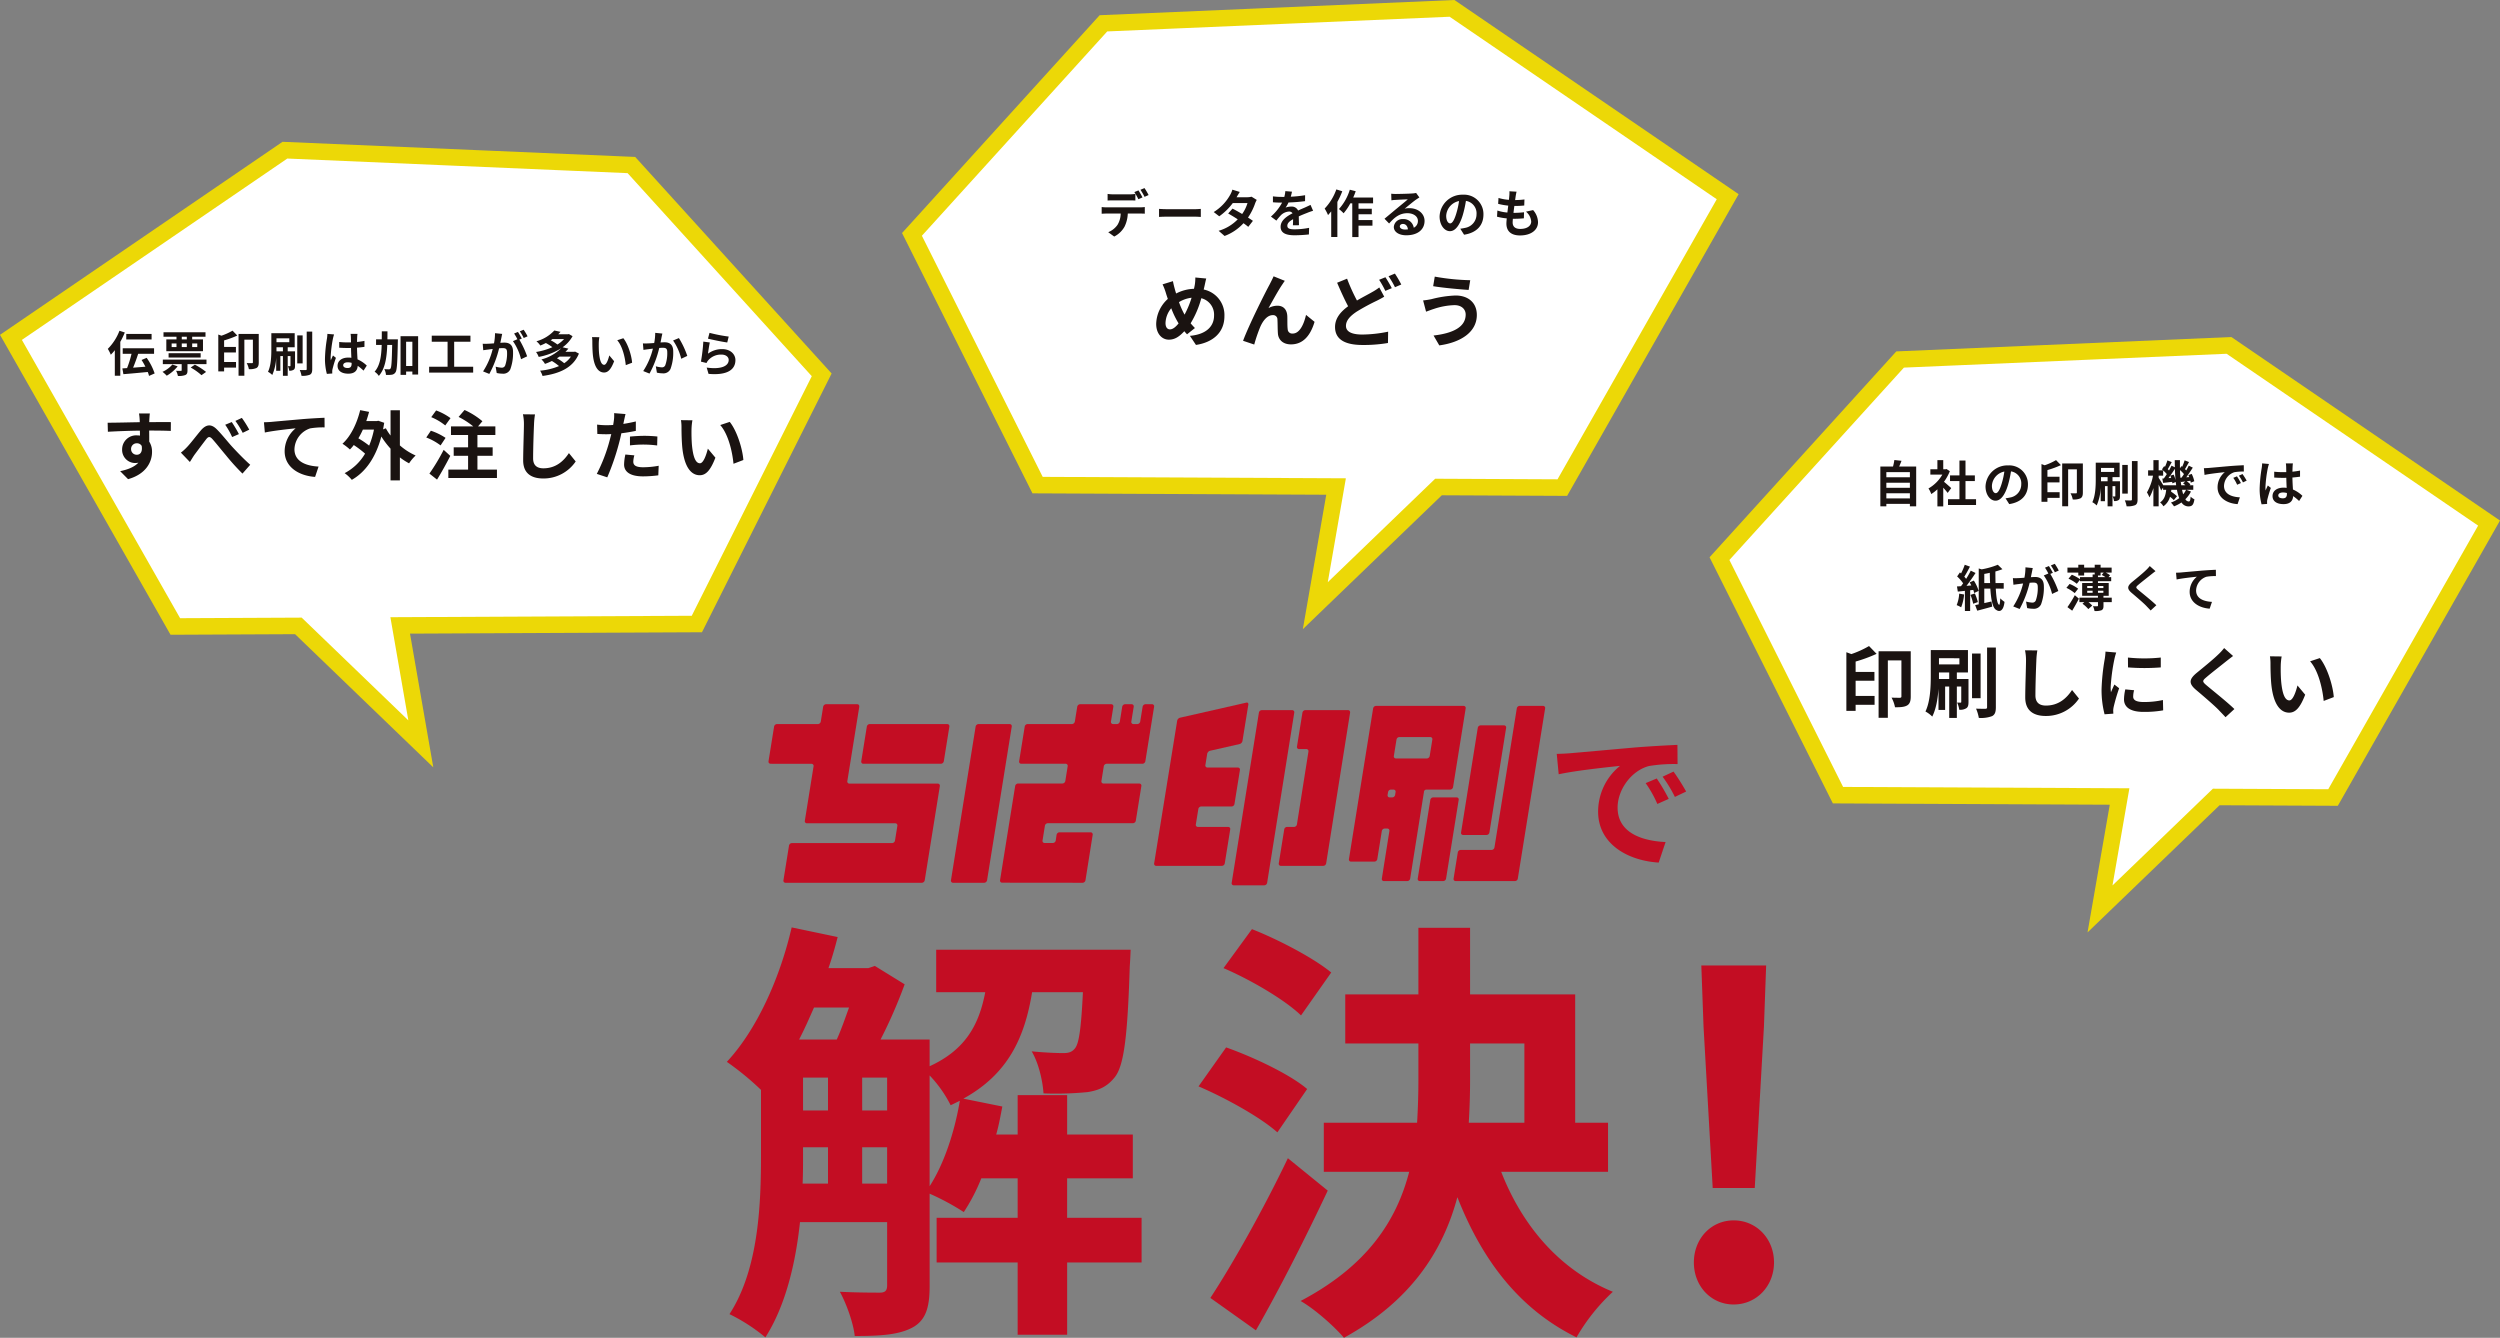 <svg xmlns="http://www.w3.org/2000/svg" width="907.947" height="485.85" viewBox="0 0 907.947 485.85">
  <rect x="0" y="0" width="907.947" height="485.85" fill="#808080" stroke="none"/>
  <g id="グループ_5729" data-name="グループ 5729" transform="translate(7344.974 -954.555)">
    <path id="パス_4409" data-name="パス 4409" d="M39.094,26.926l-4.03,1.688a42.014,42.014,0,0,1,4.247,7.569l4.138-1.851A71.363,71.363,0,0,0,39.094,26.926Zm6.1-2.5-3.975,1.851a47.9,47.9,0,0,1,4.465,7.351l4.084-1.96A81.453,81.453,0,0,0,45.193,24.421ZM2.774,18,3.482,25.4c6.262-1.361,17.588-2.559,22.271-3.049A21.383,21.383,0,0,0,17.8,38.96c0,11.707,10.673,17.806,22,18.514l2.5-7.46c-9.148-.436-17.425-3.648-17.425-12.524,0-6.371,4.846-13.341,11.381-15.084a55.686,55.686,0,0,1,10.4-.708l-.054-6.97c-3.812.163-9.693.49-15.247.926-9.856.871-18.786,1.688-23.306,2.069C7.021,17.832,4.952,17.941,2.774,18Z" transform="translate(-6782.372 1210.354)" fill="#c30d23"/>
    <path id="パス_4408" data-name="パス 4408" d="M76.087,85.746a45.086,45.086,0,0,1,7.635,10.816c1.113-.477,2.227-1.113,3.34-1.591-1.909,11.293-5.726,22.9-10.975,31.017Zm-24.5,39.288v-13.2h9.066v13.2Zm-21.473-13.2h9.066v13.2H29.96c.159-3.658.159-7.158.159-10.5Zm16.7-50.741C45.389,65.068,43.957,69.2,42.366,72.7H28.687c1.909-3.658,3.658-7.635,5.408-11.611Zm4.772,25.45h9.066v11.93H51.592Zm-21.473,0h9.066v11.93H30.119Zm122.954,50.9h-27.04V123.125h23.859V107.219H126.033V92.9H108.059v14.316h-7.794c.954-3.34,1.591-6.84,2.227-10.18L88.335,94.176c16.224-8.907,22.269-22.11,24.973-38.652h18.451c-.636,13.2-1.432,18.61-2.863,20.36-1.113,1.432-2.386,1.75-4.295,1.75-2.227,0-6.522-.159-11.452-.636,2.386,3.977,3.977,10.339,4.295,15.27a117.468,117.468,0,0,0,16.065-.477c3.977-.636,7-1.909,9.7-5.249,3.5-4.136,4.772-15.111,5.567-40.4.159-2.068.318-6.044.318-6.044H78.473V55.524H96.288c-2.227,11.611-7,20.837-20.2,26.881V72.7H58.272a178.522,178.522,0,0,0,8.748-20.042L56.2,45.98l-2.386.8H39.344c1.272-3.658,2.386-7.476,3.34-11.293l-16.7-3.5C21.688,50.593,13.258,69.2,2.442,80.815a102.471,102.471,0,0,1,12.407,10.18v23.541c0,17.815-.8,41.515-11.452,57.9a65.42,65.42,0,0,1,13.043,8.43c7.317-11.452,10.975-26.881,12.566-41.833H60.658v22.9c0,2.068-.8,2.7-2.7,2.7s-8.112,0-14.475-.318c2.386,4.295,4.931,11.452,5.408,16.065,9.7,0,16.224-.477,21.155-3.181,4.772-2.7,6.044-7.476,6.044-14.952V128.692a88.9,88.9,0,0,1,12.407,6.681,67.842,67.842,0,0,0,6.362-12.248h13.2v14.316H78.632v16.224h29.426V179.91h17.974V153.665h27.04Zm68.873-89.074c-6.362-5.249-19.087-11.93-28.79-15.747L182.817,46.776c10.021,4.295,22.428,11.611,28.154,17.179ZM213.2,90.677c-6.362-5.408-19.565-11.611-29.426-15.111L173.751,89.722c10.021,4.295,22.587,11.293,28.631,16.7Zm-7,25.132c-8.907,18.61-20.2,38.652-28.154,50.741l16.542,11.771c8.907-15.588,18.133-33.88,26.086-50.741Zm66.169-41.674h19.724v28.79h-20.2c.318-5.249.477-10.339.477-15.588Zm50.1,46.6V102.924h-11.93v-46.6H272.369V32.142H253.6V56.319H227.036V74.134H253.6V87.177q0,7.874-.477,15.747h-33.88v17.815h31.017c-4.613,17.815-15.27,34.2-39.447,46.923,5.09,2.863,12.407,9.385,15.747,13.361,24.336-13.361,35.948-31.494,41.2-51.059,9.066,23.064,22.587,40.72,43.265,50.9a70.3,70.3,0,0,1,13.2-16.542c-19.405-7.953-32.926-24.018-40.561-43.583Zm38.016,5.885h15.27l3.34-58.694.8-22.11H356.353l.8,22.11Zm7.635,42.31c8.271,0,14.634-6.681,14.634-15.27s-6.362-15.27-14.634-15.27-14.475,6.681-14.475,15.27S359.853,168.935,368.124,168.935Z" transform="translate(-7083.442 1259.382)" fill="#c30d23"/>
    <g id="グループ_5602" data-name="グループ 5602" transform="translate(-7065.871 1209.709)">
      <g id="グループ_5599" data-name="グループ 5599" transform="translate(66.261 0.606)">
        <path id="パス_4394" data-name="パス 4394" d="M133.121,11.9a.764.764,0,0,1,.726.949L124.9,68.589a1.124,1.124,0,0,1-1.03.952H112.513a.767.767,0,0,1-.727-.952l8.944-55.738a1.122,1.122,0,0,1,1.027-.949Z" transform="translate(-111.774 -4.695)" fill="#c30d23"/>
        <path id="パス_4395" data-name="パス 4395" d="M162.76,46.522a1.118,1.118,0,0,0-1.027.951l-.289,1.983a1.117,1.117,0,0,1-1.03.946h-3.041a.76.76,0,0,1-.725-.946l.847-5.286a1.124,1.124,0,0,1,1.03-.949h30.963a1.122,1.122,0,0,0,1.032-.952l2.009-12.514a.766.766,0,0,0-.726-.951H178.758a.761.761,0,0,1-.724-.948l.846-5.282a1.125,1.125,0,0,1,1.029-.949h13.046a1.131,1.131,0,0,0,1.033-.951L197.151.953A.758.758,0,0,0,196.43,0h-2.419a1.122,1.122,0,0,0-1.03.948l-.858,5.308a1.121,1.121,0,0,1-1.03.951h-1.475a.761.761,0,0,1-.724-.951l.855-5.308A.765.765,0,0,0,189.023,0h-2.418a1.124,1.124,0,0,0-1.033.948l-.856,5.308a1.119,1.119,0,0,1-1.028.951h-1.461a.767.767,0,0,1-.728-.951l.854-5.308A.763.763,0,0,0,181.626,0H170.267a1.126,1.126,0,0,0-1.031.948l-.852,5.308a1.124,1.124,0,0,1-1.029.951H151.189a1.117,1.117,0,0,0-1.029.949l-2.012,12.514a.768.768,0,0,0,.728.951h16.164a.76.76,0,0,1,.724.949l-.846,5.282a1.122,1.122,0,0,1-1.033.948H147.723a1.121,1.121,0,0,0-1.03.951L141.218,63.87a.765.765,0,0,0,.722.95l29.27.031a1.126,1.126,0,0,0,1.034-.952l2.6-16.425a.766.766,0,0,0-.73-.951Z" transform="translate(-123.377 -0.005)" fill="#c30d23"/>
      </g>
      <g id="グループ_5601" data-name="グループ 5601" transform="translate(140.05)">
        <path id="パス_4396" data-name="パス 4396" d="M.725,176.828a.749.749,0,0,1-.712-.933l8.353-51.747a1.451,1.451,0,0,1,.994-1.12l24.164-5.491c.462-.105.775.227.691.738l-2.129,13.174a1.454,1.454,0,0,1-1,1.124l-10.814,2.461a1.446,1.446,0,0,0-1,1.124l-.648,4.029a.749.749,0,0,0,.711.931h11.11a.753.753,0,0,1,.714.932l-1.976,12.28a1.1,1.1,0,0,1-1.007.931H17.064a1.1,1.1,0,0,0-1.009.93l-.9,5.564a.745.745,0,0,0,.712.926H26.919a.751.751,0,0,1,.714.933l-1.974,12.278a1.1,1.1,0,0,1-1.009.93Z" transform="translate(0 -117.517)" fill="#c30d23"/>
        <path id="パス_4397" data-name="パス 4397" d="M84.789,136.209a.749.749,0,0,1,.711.933l-4.175,26.4a1.1,1.1,0,0,1-1.009.93h-2.6a1.1,1.1,0,0,0-1.012.932l-1.97,12.279a.747.747,0,0,0,.712.93H90.933a1.1,1.1,0,0,0,1.012-.93L100.627,123a.754.754,0,0,0-.716-.933H84.329a1.1,1.1,0,0,0-1.01.933l-1.974,12.277a.751.751,0,0,0,.715.931Z" transform="translate(-29.459 -119.311)" fill="#c30d23"/>
        <path id="パス_4398" data-name="パス 4398" d="M69.221,123a.748.748,0,0,0-.711-.932H57.385a1.1,1.1,0,0,0-1.009.932L46.5,184.756a.748.748,0,0,0,.714.93H58.361a1.1,1.1,0,0,0,1.013-.93Z" transform="translate(-18.328 -119.31)" fill="#c30d23"/>
      </g>
      <g id="グループ_5600" data-name="グループ 5600" transform="translate(210.798 1.212)">
        <path id="パス_4399" data-name="パス 4399" d="M193.315,173.549a1.1,1.1,0,0,0,1.013-.935l6.058-37.94a.75.75,0,0,0-.714-.935H191.1a1.1,1.1,0,0,0-1.014.935l-6.057,37.94a.75.75,0,0,0,.711.935Z" transform="translate(-143.298 -126.669)" fill="#c30d23"/>
        <path id="パス_4400" data-name="パス 4400" d="M158.482,122.067H126.592a1.113,1.113,0,0,0-1.012.933l-8.772,54.686a.748.748,0,0,0,.712.93h8.573a1.1,1.1,0,0,0,1.01-.93l1.628-10.143a1.1,1.1,0,0,1,1.009-.93h1.033a.749.749,0,0,1,.712.932l-2.733,17.215a.746.746,0,0,0,.711.929h8.568a1.1,1.1,0,0,0,1.013-.929l4.985-31.363a.9.9,0,0,1,.893-.931h8.689a1.106,1.106,0,0,0,1.009-.934L159.193,123a.749.749,0,0,0-.711-.933M133.735,153.4l-.155.966a1.1,1.1,0,0,1-1.009.931h-1.015a.748.748,0,0,1-.71-.929L131,153.4a1.1,1.1,0,0,1,1.012-.931h1.009a.749.749,0,0,1,.715.931m13.354-19.082-.95,5.9a1.106,1.106,0,0,1-1.01.936h-11.3a.752.752,0,0,1-.712-.936l.949-5.9a1.1,1.1,0,0,1,1.009-.932h11.3a.754.754,0,0,1,.714.932" transform="translate(-116.795 -122.067)" fill="#c30d23"/>
        <path id="パス_4401" data-name="パス 4401" d="M201.86,185.689a1.1,1.1,0,0,0,1.01-.929L212.783,123a.752.752,0,0,0-.714-.933H203.5a1.1,1.1,0,0,0-1.009.933l-8.1,50.445a1.1,1.1,0,0,1-1.015.932h-11.3a1.1,1.1,0,0,0-1.012.933l-1.516,9.45a.748.748,0,0,0,.711.929Z" transform="translate(-141.531 -122.067)" fill="#c30d23"/>
        <path id="パス_4402" data-name="パス 4402" d="M162.607,177.853a1.109,1.109,0,0,1,1.013-.933h8.575a.754.754,0,0,1,.716.933l-4.575,28.533a1.1,1.1,0,0,1-1.009.929h-8.574a.75.75,0,0,1-.712-.929Z" transform="translate(-133.051 -143.693)" fill="#c30d23"/>
      </g>
      <g id="グループ_5598" data-name="グループ 5598" transform="translate(0 0.606)">
        <path id="パス_4403" data-name="パス 4403" d="M35.349.951a.94.94,0,0,0-.011-.37l0-.005A.758.758,0,0,0,35.2.28.715.715,0,0,0,34.623,0H23.262a1.125,1.125,0,0,0-1.029.951l-.857,5.332a1.129,1.129,0,0,1-1.026.927H5.439a1.115,1.115,0,0,0-1.028.949L2.4,20.672a.766.766,0,0,0,.724.951l14.9.013a.763.763,0,0,1,.724.949L15.591,42.292a.763.763,0,0,0,.723.95H48.455a.767.767,0,0,1,.729.95l-.851,5.289a1.123,1.123,0,0,1-1.032.952H10.857a1.119,1.119,0,0,0-1.029.947L7.821,63.9a.762.762,0,0,0,.724.952H58.1a1.124,1.124,0,0,0,1.032-.952l5.476-34.118a.765.765,0,0,0-.729-.949H31.75a.763.763,0,0,1-.726-.949Z" transform="translate(-2.387 0)" fill="#c30d23"/>
        <path id="パス_4404" data-name="パス 4404" d="M61.039,11.9a1.117,1.117,0,0,0-1.029.949L58,25.365a.765.765,0,0,0,.724.951H86.948a1.134,1.134,0,0,0,1.034-.951l2.007-12.514a.765.765,0,0,0-.728-.949Z" transform="translate(-24.307 -4.692)" fill="#c30d23"/>
      </g>
    </g>
    <path id="合体_18" data-name="合体 18" d="M154.021,173.654l-108.4-.515L0,82.089,69.538,5.43,196.14,0,296.255,68.4,236.191,174.044l-44.966-.214-44.739,43.1Z" transform="translate(-7013.766 957.595)" fill="#fff" stroke="#ecd807" stroke-miterlimit="10" stroke-width="6"/>
    <path id="合体_16" data-name="合体 16" d="M145.308,163.83l-102.272-.486L0,77.444,65.6,5.123,185.043,0l94.451,64.533L222.828,164.2l-42.422-.2L138.2,204.66Z" transform="translate(-6720.495 1079.997)" fill="#fff" stroke="#ecd807" stroke-miterlimit="10" stroke-width="6"/>
    <path id="合体_17" data-name="合体 17" d="M153.083,43.015l-107.744.512L0,134.023l69.115,76.192,125.831,5.4,99.505-67.986-59.7-105-44.692.212L145.593,0Z" transform="translate(-7046.549 1224.709) rotate(180)" fill="#fff" stroke="#ecd807" stroke-miterlimit="10" stroke-width="6"/>
    <path id="パス_4463" data-name="パス 4463" d="M20.274,5.943h-9.2V7.948h9.2ZM8.609,4.781a18.719,18.719,0,0,1-4.24,6.58A13.554,13.554,0,0,1,5.46,13.49a17.138,17.138,0,0,0,1.46-1.654v9.29H8.908V8.81a28.533,28.533,0,0,0,1.636-3.4Zm12.773,15.5a21.4,21.4,0,0,0-2.9-5.665l-1.847.774a25.22,25.22,0,0,1,1.39,2.446c-1.513.123-3.044.246-4.469.352.633-1.5,1.3-3.343,1.847-5.032h5.771V11.133H9.788v2.023h3.2a37.3,37.3,0,0,1-1.619,5.19c-.616.035-1.2.07-1.707.106l.369,2.094c2.375-.176,5.7-.493,8.85-.792a8.249,8.249,0,0,1,.457,1.425ZM33.064,7.913h-1.83v-.95h1.83Zm3.8,1.478v1.32H35.017V9.391Zm-5.63,0h1.83v1.32h-1.83Zm-3.677,0h1.759v1.32H27.557Zm1.759-1.478H25.622v4.293H38.941V7.913H35.017v-.95h4.838V5.327H24.6V6.963h4.715Zm8.779,6.6V12.927H26.449v1.583ZM27.821,17.044A10.286,10.286,0,0,1,24.232,19.7a11.878,11.878,0,0,1,1.548,1.408,14.559,14.559,0,0,0,3.959-3.4Zm6.65,1.091a21.347,21.347,0,0,1,3.923,2.78l1.671-1.179A24.585,24.585,0,0,0,36,17.1ZM24.355,15.267V16.9H31.2v2.2c0,.194-.07.246-.3.246-.246.018-1.02.018-1.724-.018a7.122,7.122,0,0,1,.651,1.865,6.676,6.676,0,0,0,2.657-.317c.669-.282.827-.774.827-1.707V16.9h6.9V15.267ZM49.673,4.746a22.269,22.269,0,0,1-4.029,1.83L44.5,6.154V19.543h2.111v-1.39H50.94V16.13H46.612V12.664H50.9V10.658H46.612V8.283A33.517,33.517,0,0,0,51.4,6.523Zm9.518,1.2H51.855V21.126h2.111V8.019h3.1v8.2c0,.229-.07.317-.334.334-.264,0-1.108,0-1.918-.035a7.518,7.518,0,0,1,.792,2.2,5.791,5.791,0,0,0,2.745-.4c.651-.369.845-1.056.845-2.041Zm6.439,6.316V10.781h2.34v1.478Zm4.662-4.733V8.934H65.631V7.526Zm2.076,4.733H69.712V10.781h2.534V5.661h-8.48V11.45c0,2.463-.088,5.876-1.214,8.234A6.606,6.606,0,0,1,64.1,20.845a17.529,17.529,0,0,0,1.425-6.351v4.838h1.513V13.983h.932v7.161h1.742V13.983h1v3.484c0,.141-.035.194-.176.194-.106,0-.422,0-.774-.018a5.483,5.483,0,0,1,.493,1.636,2.53,2.53,0,0,0,1.6-.334c.422-.264.51-.739.51-1.443Zm2.762-5.806H73.178V16.64h1.953Zm1.478-1.372V18.7c0,.282-.106.352-.387.369-.3,0-1.214,0-2.129-.035a9.265,9.265,0,0,1,.633,2.111,7.213,7.213,0,0,0,3.026-.4c.633-.334.862-.915.862-2.041V5.081Zm7.513.827a13.074,13.074,0,0,1-.158,1.707,51.64,51.64,0,0,0-.721,7.266,21.016,21.016,0,0,0,.686,5.56L85.9,20.3c-.018-.246-.018-.545-.018-.721a3.439,3.439,0,0,1,.088-.809,41.564,41.564,0,0,1,1.249-4.152l-1.073-.862c-.264.581-.545,1.161-.774,1.777a8.063,8.063,0,0,1-.07-1.126,46.079,46.079,0,0,1,.827-6.738,14.641,14.641,0,0,1,.422-1.548Zm8.8,10.82c0,1.02-.369,1.583-1.443,1.583-.915,0-1.619-.317-1.619-1.02,0-.651.669-1.056,1.654-1.056a5.432,5.432,0,0,1,1.408.194Zm5.507.7a11.059,11.059,0,0,0-3.36-2.252c-.07-1.179-.158-2.569-.194-4.258.95-.07,1.865-.176,2.709-.3V8.459c-.827.176-1.742.3-2.692.4,0-.774.035-1.425.053-1.812a11.129,11.129,0,0,1,.106-1.126h-2.5a9.859,9.859,0,0,1,.106,1.144c.018.369.018,1.073.035,1.935-.4.018-.827.018-1.232.018a28.89,28.89,0,0,1-3.044-.158v2.076c1.038.07,2.023.106,3.044.106.4,0,.827,0,1.249-.018.018,1.232.07,2.5.123,3.572a7.827,7.827,0,0,0-1.144-.07c-2.375,0-3.871,1.214-3.871,2.991,0,1.83,1.513,2.85,3.906,2.85,2.358,0,3.308-1.2,3.413-2.85a17.769,17.769,0,0,1,2.111,1.742ZM105.921,7.9c.018-.95.018-1.918.018-2.9H103.88c0,1,0,1.971-.018,2.9H101.8V9.936h2.041c-.123,4.117-.6,7.477-2.569,9.712a5.512,5.512,0,0,1,1.531,1.531c2.27-2.6,2.885-6.545,3.061-11.242h1.777c-.106,5.876-.246,8.058-.581,8.533a.638.638,0,0,1-.6.317c-.334,0-.968-.018-1.671-.07a5.044,5.044,0,0,1,.6,2.094,9.914,9.914,0,0,0,2.129-.07,1.872,1.872,0,0,0,1.355-.9c.545-.809.669-3.5.827-11,.018-.264.018-.95.018-.95Zm6.791,9.677V8.758h2.27v8.815Zm-2.023-10.82V20.809h2.023V19.6h2.27v1.091h2.094V6.752Zm19.476,11.1v-9.1h5.912V6.576H122.019V8.758h5.753v9.1h-6.7v2.111h15.993V17.854ZM156.82,6.8a20.823,20.823,0,0,0-1.425-2.393L154,4.993a17.553,17.553,0,0,1,1.425,2.428ZM145,5.661a19.289,19.289,0,0,1-.369,3.695c-.88.07-1.707.123-2.252.141a16.177,16.177,0,0,1-1.847,0l.194,2.358c.545-.088,1.443-.211,1.935-.264.334-.053.88-.123,1.5-.194a25.843,25.843,0,0,1-3.5,8.146l2.27.915a37.755,37.755,0,0,0,3.554-9.307c.493-.035.915-.07,1.2-.07,1.091,0,1.689.194,1.689,1.583a13.3,13.3,0,0,1-.7,4.768,1.281,1.281,0,0,1-1.3.757,10.167,10.167,0,0,1-2.146-.369l.387,2.3a9.864,9.864,0,0,0,2.076.246,2.784,2.784,0,0,0,2.868-1.6,17.032,17.032,0,0,0,.985-6.351c0-2.5-1.3-3.325-3.149-3.325-.352,0-.88.035-1.46.07.123-.633.264-1.267.369-1.795.088-.44.194-.985.3-1.443Zm9.729,1.953c-.352-.651-.968-1.759-1.408-2.41l-1.39.581a19.45,19.45,0,0,1,1.2,2.076l-1.619.686a19.731,19.731,0,0,1,2.938,6.563l2.217-1.038A34.618,34.618,0,0,0,153.829,8Zm17.823,6.563a8.506,8.506,0,0,1-2.428,2.393,15.309,15.309,0,0,0-2.639-1.795c.334-.194.633-.387.932-.6ZM170.085,7.79a10.959,10.959,0,0,1-2.428,1.988,14.489,14.489,0,0,0-2.428-1.531c.229-.158.44-.3.651-.457Zm3.994,4.557-.369.088H170.56a13.535,13.535,0,0,0,1.091-1.161l-2.111-.493a12.036,12.036,0,0,0,3.624-4.029l-1.337-.774-.352.088h-3.519q.449-.449.845-.9l-2.27-.475A13.953,13.953,0,0,1,160.039,8.6a7.334,7.334,0,0,1,1.408,1.548,19.5,19.5,0,0,0,2.023-.915,20.138,20.138,0,0,1,2.358,1.513,23.581,23.581,0,0,1-5.929,1.742,7.4,7.4,0,0,1,.968,1.795,23.288,23.288,0,0,0,8.164-3.149,16.022,16.022,0,0,1-7.178,4.064,6,6,0,0,1,1.284,1.619,22.057,22.057,0,0,0,2.516-1.056,18.725,18.725,0,0,1,2.586,1.847,22.823,22.823,0,0,1-6.862,1.671,8.249,8.249,0,0,1,.88,1.918c6.035-.827,11.084-2.9,13.213-8.128Zm8.815-5.225-2.674-.035a10.1,10.1,0,0,1,.123,1.759c0,1.073.035,3.1.194,4.7.493,4.68,2.164,6.4,4.064,6.4,1.408,0,2.5-1.073,3.66-4.1L186.5,13.737c-.334,1.372-1.02,3.413-1.847,3.413-1.091,0-1.619-1.707-1.865-4.223-.106-1.249-.123-2.569-.106-3.695A13.807,13.807,0,0,1,182.894,7.121Zm8.709.369-2.217.739c1.9,2.146,2.833,6.246,3.1,9.043l2.3-.88C194.594,13.719,193.256,9.514,191.6,7.491Zm11.577-1.953a19.289,19.289,0,0,1-.369,3.695c-.88.07-1.707.123-2.252.141a16.178,16.178,0,0,1-1.847,0l.194,2.358c.545-.088,1.443-.211,1.935-.264.334-.053.88-.123,1.5-.194a25.9,25.9,0,0,1-3.519,8.146l2.287.915a37.005,37.005,0,0,0,3.536-9.307c.493-.035.915-.07,1.2-.07,1.108,0,1.707.194,1.707,1.583a12.886,12.886,0,0,1-.721,4.768,1.267,1.267,0,0,1-1.3.757,10.026,10.026,0,0,1-2.129-.369l.387,2.3a9.726,9.726,0,0,0,2.076.246,2.8,2.8,0,0,0,2.868-1.6,17.032,17.032,0,0,0,.985-6.351c0-2.5-1.3-3.325-3.149-3.325-.352,0-.88.035-1.46.07.123-.633.264-1.267.352-1.795.088-.44.211-.985.317-1.443Zm6.492,2.78a20.123,20.123,0,0,1,2.956,6.633l2.2-1.038a31.4,31.4,0,0,0-3.044-6.475Zm12.668-.669c1.355.352,5.243,1.161,7,1.39l.528-2.146A55.159,55.159,0,0,1,222.9,5.538Zm.669,1.39-2.358-.317a63.437,63.437,0,0,1-.862,7.266l2.023.51a3.776,3.776,0,0,1,.651-1.02,6.108,6.108,0,0,1,4.8-2.041c1.531,0,2.6.827,2.6,1.953,0,2.217-2.762,3.5-7.988,2.762l.669,2.287c7.249.633,9.765-1.812,9.765-5,0-2.111-1.777-3.994-4.838-3.994a8.543,8.543,0,0,0-5.12,1.654C222.48,12.1,222.779,10.007,223.008,9.039ZM12.828,47.787a2.023,2.023,0,0,1,2.08-2.135,1.933,1.933,0,0,1,1.779.958c.356,2.354-.657,3.2-1.779,3.2A2.014,2.014,0,0,1,12.828,47.787Zm14.45-9.825c-1.423-.027-5.118,0-7.855,0,0-.328.027-.6.027-.821.027-.438.109-1.888.192-2.326H15.7a18.338,18.338,0,0,1,.246,2.354,6.948,6.948,0,0,1,.027.821c-3.64.055-8.566.192-11.659.192L4.4,41.465c3.339-.192,7.526-.356,11.631-.411l.027,1.806a6.5,6.5,0,0,0-1.067-.082,5.1,5.1,0,0,0-5.419,5.063,4.775,4.775,0,0,0,4.68,4.981,5.852,5.852,0,0,0,1.232-.137C13.977,54.3,11.6,55.2,8.859,55.778l2.874,2.9c6.623-1.861,8.7-6.349,8.7-9.88a6.683,6.683,0,0,0-1.013-3.749c0-1.177,0-2.655-.027-4.023,3.667,0,6.213.055,7.855.137Zm22.114-.027-2.381.985a27.827,27.827,0,0,1,2.518,4.461l2.463-1.067A49.843,49.843,0,0,0,49.391,37.934Zm3.667-1.505-2.354,1.095a30.724,30.724,0,0,1,2.655,4.324L55.741,40.7A38.48,38.48,0,0,0,53.059,36.429ZM30.918,49.046l3.257,3.394c.493-.712,1.095-1.806,1.724-2.682,1.149-1.533,3.12-4.187,4.187-5.556.794-1.013,1.314-1.122,2.272-.082,1.286,1.423,3.312,4,4.981,5.966a79.377,79.377,0,0,0,5.939,6.568l2.819-3.2c-2.573-2.3-4.872-4.735-6.623-6.623-1.587-1.752-3.777-4.543-5.61-6.349-1.971-1.916-3.749-1.724-5.638.411-1.669,1.971-3.777,4.762-5.008,6.048A17.861,17.861,0,0,1,30.918,49.046Zm30.16-11.029.328,3.722c3.147-.684,8.867-1.286,11.194-1.533a10.833,10.833,0,0,0-4,8.347c0,5.857,5.364,8.922,11.057,9.305l1.259-3.749c-4.57-.246-8.758-1.834-8.758-6.295a8.264,8.264,0,0,1,5.72-7.581,27.988,27.988,0,0,1,5.227-.356l-.027-3.5c-1.888.082-4.872.246-7.663.465-4.954.438-9.442.821-11.686,1.04C63.185,37.934,62.145,37.989,61.078,38.016Zm39.958,2.655A31.024,31.024,0,0,1,99.284,46.5a33.658,33.658,0,0,0-3.914-2.655,28.891,28.891,0,0,0,1.642-3.175Zm9.415-7.006h-3.394v9.168a18.575,18.575,0,0,1-1.7-2.627l-1.013.383q.205-1.149.411-2.381l-2.135-.739-.575.109h-3.8c.383-1.095.712-2.189,1.013-3.339l-3.229-.629c-1.2,4.9-3.421,9.469-6.432,12.206A19.62,19.62,0,0,1,92.3,47.9a13.456,13.456,0,0,0,1.4-1.615,34.929,34.929,0,0,1,4.105,3.12,18.589,18.589,0,0,1-7.417,7.088,13.784,13.784,0,0,1,2.6,2.436c4.872-2.764,8.676-7.992,10.728-15.737a31.07,31.07,0,0,0,3.339,4.406V59.117h3.394V50.77a23.133,23.133,0,0,0,3.339,2.162,15.652,15.652,0,0,1,2.381-2.846,22.56,22.56,0,0,1-5.72-3.667Zm18.391,2.846a21.367,21.367,0,0,0-5.227-2.792l-1.779,2.436a20.665,20.665,0,0,1,5.09,3.011Zm-1.806,7.17a22.026,22.026,0,0,0-5.337-2.6l-1.669,2.463a21.04,21.04,0,0,1,5.2,2.874Zm-.684,4.352a72.9,72.9,0,0,1-5.173,8.621l2.764,2.189c1.642-2.655,3.366-5.775,4.817-8.621Zm12.261,7.17V50.2h5.528V47.13h-5.528V42.641h6.514v-3.12h-6.295l1.587-1.888a27.429,27.429,0,0,0-6.486-4.078l-2.162,2.518a29.28,29.28,0,0,1,5.337,3.448h-8.1v3.12h6.213V47.13h-5.227V50.2h5.227V55.2h-7.17v3.065H145.7V55.2Zm16.53-20.088a17.017,17.017,0,0,1,.356,3.667c0,2.326-.274,9.442-.274,13.082,0,4.625,2.874,6.568,7.307,6.568A14.1,14.1,0,0,0,174.3,52.248l-2.463-3.038c-1.943,2.956-4.789,5.528-9.278,5.528-2.08,0-3.722-.876-3.722-3.613,0-3.366.192-9.442.328-12.343a27.814,27.814,0,0,1,.356-3.613Zm38.863,11.3a39.82,39.82,0,0,1,5.227-.3,39.147,39.147,0,0,1,4.653.328l.082-3.257a47.055,47.055,0,0,0-4.762-.246c-1.752,0-3.695.137-5.2.274Zm2.135-8.7c-1.478.356-3.011.657-4.543.9l.219-1.04c.137-.6.383-1.806.575-2.545l-4.133-.328a14.071,14.071,0,0,1-.109,2.737q-.082.657-.246,1.56c-.821.055-1.615.082-2.408.082a26.682,26.682,0,0,1-3.421-.219l.082,3.394c.958.055,1.971.109,3.284.109.547,0,1.149-.027,1.779-.055-.192.766-.383,1.533-.575,2.244a59.757,59.757,0,0,1-4.68,12.206l3.8,1.259a87.409,87.409,0,0,0,4.3-12.535c.3-1.095.575-2.3.821-3.476,1.806-.219,3.64-.52,5.255-.876Zm-3.8,12.015a18.6,18.6,0,0,0-.465,3.613c0,2.737,2.326,4.324,6.9,4.324a43.369,43.369,0,0,0,5.528-.383l.137-3.476a31.421,31.421,0,0,1-5.638.547c-2.9,0-3.585-.876-3.585-2.053a9.377,9.377,0,0,1,.383-2.272ZM216.693,37.3l-4.16-.055a15.707,15.707,0,0,1,.192,2.737c0,1.669.055,4.817.3,7.307.766,7.28,3.366,9.962,6.322,9.962,2.189,0,3.886-1.669,5.693-6.377L222.3,47.6c-.52,2.135-1.587,5.309-2.874,5.309-1.7,0-2.518-2.655-2.9-6.568-.164-1.943-.192-4-.164-5.747A21.477,21.477,0,0,1,216.693,37.3Zm13.547.575-3.448,1.149c2.956,3.339,4.406,9.716,4.817,14.067l3.585-1.368C234.893,47.568,232.813,41.027,230.241,37.879Z" transform="translate(-7310.194 1069.898)" fill="#1a1311"/>
    <path id="パス_4464" data-name="パス 4464" d="M62.042,6.889a24.756,24.756,0,0,0-1.489-2.531l-1.47.614A21.955,21.955,0,0,1,60.572,7.54Zm-2.214.856c-.354-.689-1-1.861-1.47-2.549l-1.489.614A25.576,25.576,0,0,1,58.339,8.4Zm-4.6,1.079c.651,0,1.377.019,2.01.056v-2.4a14.607,14.607,0,0,1-2.01.149H49.146a13.923,13.923,0,0,1-1.991-.149v2.4c.558-.037,1.358-.056,1.991-.056Zm-8.448,2.531A14.168,14.168,0,0,1,45,11.243v2.438c.521-.037,1.247-.074,1.786-.074H51.9a8,8,0,0,1-1.154,4.113,7.6,7.6,0,0,1-3.368,2.661l2.177,1.582a8.929,8.929,0,0,0,3.74-3.573,11.806,11.806,0,0,0,1.191-4.783h4.485c.521,0,1.228.019,1.693.056V11.243a14.073,14.073,0,0,1-1.693.112Zm19.056,3.48c.689-.056,1.935-.093,3-.093h9.993c.782,0,1.731.074,2.177.093V11.913c-.484.037-1.321.112-2.177.112H68.834c-.968,0-2.326-.056-3-.112ZM99.427,7.484a5.909,5.909,0,0,1-1.619.2H93.993l.019-.019c.223-.391.707-1.247,1.154-1.9l-2.7-.837a8.233,8.233,0,0,1-.837,1.954,17.034,17.034,0,0,1-5.936,6.178l2.01,1.545a21.9,21.9,0,0,0,4.913-4.8h5.341a13.555,13.555,0,0,1-1.935,3.964c-1.247-.744-2.512-1.452-3.5-1.954l-1.582,1.768c.949.54,2.214,1.3,3.48,2.121a15.737,15.737,0,0,1-6.941,4.168l2.159,1.88a17.761,17.761,0,0,0,6.867-4.634,21.548,21.548,0,0,1,1.731,1.321l1.693-2.177c-.465-.335-1.1-.763-1.786-1.191a21.421,21.421,0,0,0,2.568-5.1,8.755,8.755,0,0,1,.614-1.321ZM116.659,17.85c-.019-.837-.056-2.2-.074-3.219,1.135-.521,2.177-.93,3-1.247a19.54,19.54,0,0,1,2.2-.782l-.93-2.14c-.67.316-1.321.633-2.028.949-.763.335-1.545.651-2.494,1.1a2.51,2.51,0,0,0-2.456-1.433,5.767,5.767,0,0,0-2.084.372,11.257,11.257,0,0,0,1.061-1.861,60.034,60.034,0,0,0,6.011-.484l.019-2.159a42.555,42.555,0,0,1-5.211.54c.223-.744.354-1.377.447-1.824l-2.419-.2a10.256,10.256,0,0,1-.372,2.1h-.893a23.644,23.644,0,0,1-3.238-.2V9.513c1,.093,2.363.13,3.108.13h.223a18.013,18.013,0,0,1-4.057,5.062l1.973,1.47a23.6,23.6,0,0,1,1.712-2.028,4.561,4.561,0,0,1,2.884-1.265,1.44,1.44,0,0,1,1.284.633c-2.1,1.079-4.336,2.568-4.336,4.913,0,2.382,2.177,3.07,5.062,3.07a50.988,50.988,0,0,0,5.211-.3l.074-2.4a28.187,28.187,0,0,1-5.229.54c-1.805,0-2.68-.279-2.68-1.3,0-.912.744-1.638,2.1-2.382-.019.8-.037,1.656-.074,2.2ZM130.225,4.842a19.359,19.359,0,0,1-4.243,6.96,15.124,15.124,0,0,1,1.228,2.363c.372-.409.763-.875,1.154-1.34v9.3H130.6V9.382a28.986,28.986,0,0,0,1.786-3.871ZM143.568,9.9V7.8h-7.22a22,22,0,0,0,.912-2.308l-2.14-.54a18.474,18.474,0,0,1-3.945,7.016,15.049,15.049,0,0,1,1.693,1.545,20.662,20.662,0,0,0,2.438-3.61h.707V22.148h2.27V18.017h5.062V15.97h-5.062v-2.1h4.82v-2.01h-4.82V9.9Zm11.575,9.509c-1.079,0-1.861-.465-1.861-1.154,0-.465.447-.875,1.135-.875,1,0,1.693.782,1.805,1.973A9.715,9.715,0,0,1,155.143,19.413ZM159.2,6.126a8.887,8.887,0,0,1-1.414.186c-1.042.093-4.987.186-5.955.186-.521,0-1.154-.037-1.675-.093l.074,2.4a12.161,12.161,0,0,1,1.507-.149c.968-.074,3.5-.186,4.448-.2-.912.8-2.829,2.345-3.852,3.2-1.1.893-3.312,2.773-4.615,3.833l1.675,1.731c1.973-2.233,3.815-3.74,6.643-3.74,2.14,0,3.815,1.117,3.815,2.773a2.687,2.687,0,0,1-1.507,2.512,3.71,3.71,0,0,0-3.927-3.145,3.1,3.1,0,0,0-3.312,2.866c0,1.842,1.935,3.015,4.5,3.015,4.448,0,6.662-2.308,6.662-5.211,0-2.68-2.382-4.634-5.508-4.634a6.2,6.2,0,0,0-1.731.2c1.154-.93,3.089-2.568,4.075-3.257q.614-.419,1.284-.837ZM171.556,17.18c-.689,0-1.433-.912-1.433-2.773a5.778,5.778,0,0,1,4.671-5.341,29.581,29.581,0,0,1-.986,4.466C173.063,16.026,172.319,17.18,171.556,17.18Zm5.062,4.113c4.652-.707,7.034-3.461,7.034-7.332a7.033,7.033,0,0,0-7.444-7.2,8.218,8.218,0,0,0-8.486,7.89c0,3.108,1.731,5.359,3.759,5.359,2.01,0,3.61-2.27,4.708-5.992a40.054,40.054,0,0,0,1.1-5.006,4.561,4.561,0,0,1,3.852,4.876,4.989,4.989,0,0,1-4.187,4.931c-.484.112-1,.2-1.712.3Zm22.48-8.374a5.116,5.116,0,0,1,1.9,3.573c0,1.526-1.414,2.7-3.982,2.7-1.824,0-2.754-.837-2.754-2.345,0-.335.037-.8.074-1.34h.744c1.135,0,2.214-.074,3.257-.167l.056-2.2a36.556,36.556,0,0,1-3.7.223h-.13c.093-.819.2-1.693.316-2.512a33.024,33.024,0,0,0,3.592-.167l.074-2.2a27.046,27.046,0,0,1-3.387.223c.093-.6.149-1.079.2-1.4.074-.484.167-.968.316-1.638l-2.587-.149a11.608,11.608,0,0,1-.037,1.638c-.037.409-.074.912-.149,1.47a17.082,17.082,0,0,1-3.778-.689l-.13,2.14a23.035,23.035,0,0,0,3.666.651c-.112.837-.2,1.693-.316,2.512a15.687,15.687,0,0,1-3.629-.726l-.13,2.233a20.665,20.665,0,0,0,3.536.614c-.074.763-.13,1.414-.13,1.861,0,3.07,2.047,4.336,4.95,4.336,4.038,0,6.532-2.01,6.532-4.783a6.855,6.855,0,0,0-1.786-4.429ZM69.808,55.675c-1.042,0-1.621-.9-1.621-2.287A8.748,8.748,0,0,1,70.271,48a31.549,31.549,0,0,0,2.663,5.5C71.892,54.807,70.821,55.675,69.808,55.675Zm7.845-11.492a34.155,34.155,0,0,1-2.547,6.137,28.722,28.722,0,0,1-2.026-4.545A11.176,11.176,0,0,1,77.653,44.183ZM82.313,40.1c.174-.724.434-2.113.666-2.895l-3.966-.376a15.471,15.471,0,0,1-.2,2.721c-.087.434-.174.9-.289,1.389a14.944,14.944,0,0,0-6.484,1.708c-.2-.608-.376-1.216-.521-1.766-.232-.839-.463-1.795-.637-2.721L67.116,39.32A21.088,21.088,0,0,1,68.274,42.3c.232.782.492,1.563.753,2.316A12.575,12.575,0,0,0,64.8,53.678c0,3.705,2.2,5.732,4.574,5.732,2.113,0,3.705-.984,5.645-3.068.289.376.637.753.984,1.129l2.866-2.287c-.521-.521-1.042-1.1-1.563-1.708a34.9,34.9,0,0,0,3.879-9.118,6.141,6.141,0,0,1,4.632,6.311c0,3.589-2.461,6.8-8.771,7.353l2.2,3.3c5.992-.9,10.334-4.371,10.334-10.45A9.446,9.446,0,0,0,82.053,41.2Zm29.208-2.055L107.44,36.4c-.521,1.216-1.042,2.142-1.418,2.924-1.505,2.721-7.555,14.763-9.668,20.495l4.053,1.361a55.327,55.327,0,0,1,2.171-6.368c1.013-2.345,2.605-4.313,4.574-4.313a1.543,1.543,0,0,1,1.679,1.592c.087,1.158.058,3.5.174,5.037.116,2.084,1.621,3.995,4.747,3.995,4.429,0,7.092-3.242,8.568-8.192l-3.1-2.518c-.811,3.561-2.374,6.774-4.834,6.774a1.618,1.618,0,0,1-1.824-1.563c-.174-1.187-.087-3.5-.145-4.776-.116-2.374-1.418-3.763-3.561-3.763a6.524,6.524,0,0,0-3.271.868c1.418-2.518,3.589-6.513,5.008-8.568C110.913,38.915,111.232,38.394,111.521,38.046Zm34.3,2.4a18.921,18.921,0,0,1-2.634,1.708c-1.332.782-3.358,1.795-5.471,3.039a67.209,67.209,0,0,1-3.589-7.932l-3.618,1.476c1.3,3.039,2.692,6.108,3.995,8.539-2.75,2.026-4.747,4.371-4.747,7.526,0,4.95,4.313,6.542,10.016,6.542a52.668,52.668,0,0,0,9.205-.724l.058-4.111a47.9,47.9,0,0,1-9.35,1.042c-3.995,0-5.963-1.1-5.963-3.155,0-2,1.592-3.647,3.966-5.211a78.8,78.8,0,0,1,7.092-3.85c1.071-.521,1.968-1.013,2.837-1.534Zm-.058-2.779a34.643,34.643,0,0,1,2.258,4.024l2.345-.984a42.745,42.745,0,0,0-2.316-3.966Zm3.416-1.3a30.692,30.692,0,0,1,2.345,3.995l2.287-.984a38.793,38.793,0,0,0-2.316-3.966ZM177.2,50.291c0,4.487-4.545,6.8-11.666,7.613l2.084,3.589c7.961-1.1,13.634-4.921,13.634-11.058,0-4.487-3.184-7.063-7.729-7.063a39.713,39.713,0,0,0-8.655,1.3,28.106,28.106,0,0,1-3.126.492l1.071,4.082c.839-.289,1.939-.724,2.779-.984a25.722,25.722,0,0,1,7.468-1.389C175.755,46.846,177.2,48.41,177.2,50.291ZM165.971,36.512l-.579,3.474c3.3.579,9.524,1.129,12.882,1.361l.579-3.532A80.972,80.972,0,0,1,165.971,36.512Z" transform="translate(-6989.871 1018.504)" fill="#1a1311"/>
    <path id="パス_4465" data-name="パス 4465" d="M48.488,18.668V16.8h8.55v1.872Zm8.55-5.706v1.854h-8.55V12.962Zm0-3.834v1.854h-8.55V9.128ZM53.15,7.076c.288-.648.576-1.35.846-2.07L51.4,4.718a20.373,20.373,0,0,1-.486,2.358H46.31V21.548h2.178v-.9h8.55v.882h2.286V7.076Zm18.9,7.848c-.378-.36-1.764-1.6-2.628-2.3a17.471,17.471,0,0,0,2.124-3.852L70.34,7.994l-.378.09h-.81V4.772H67.028V8.084H64.472V10.01h4.356a13.539,13.539,0,0,1-5.04,5.04A8.579,8.579,0,0,1,64.8,17.084a14.9,14.9,0,0,0,2.232-1.728v6.21h2.124V14.78c.612.666,1.224,1.386,1.6,1.89Zm5.184,4.032V12.368h3.4V10.3h-3.4V4.916h-2.2V10.3h-3.42v2.07h3.42v6.588H70.88v2.088H81.068V18.956Zm10.98-2.2c-.666,0-1.386-.882-1.386-2.682a5.589,5.589,0,0,1,4.518-5.166,28.612,28.612,0,0,1-.954,4.32C89.672,15.644,88.952,16.76,88.214,16.76Zm4.9,3.978c4.5-.684,6.8-3.348,6.8-7.092a6.8,6.8,0,0,0-7.2-6.966,7.949,7.949,0,0,0-8.208,7.632c0,3.006,1.674,5.184,3.636,5.184,1.944,0,3.492-2.2,4.554-5.8a38.738,38.738,0,0,0,1.062-4.842,4.412,4.412,0,0,1,3.726,4.716,4.826,4.826,0,0,1-4.05,4.77c-.468.108-.972.2-1.656.288ZM110.12,4.754A22.784,22.784,0,0,1,106,6.626l-1.17-.432v13.7h2.16V18.47h4.428V16.4h-4.428V12.854h4.392V10.8h-4.392V8.372a34.291,34.291,0,0,0,4.9-1.8Zm9.738,1.224h-7.506V21.512h2.16V8.1h3.168V16.49c0,.234-.072.324-.342.342-.27,0-1.134,0-1.962-.036a7.691,7.691,0,0,1,.81,2.25,5.924,5.924,0,0,0,2.808-.414c.666-.378.864-1.08.864-2.088Zm6.588,6.462V10.928h2.394V12.44Zm4.77-4.842v1.44h-4.77V7.6Zm2.124,4.842h-2.718V10.928h2.592V5.69h-8.676v5.922c0,2.52-.09,6.012-1.242,8.424a6.759,6.759,0,0,1,1.584,1.188,17.933,17.933,0,0,0,1.458-6.5v4.95h1.548V14.2h.954V21.53h1.782V14.2h1.026v3.564c0,.144-.036.2-.18.2-.108,0-.432,0-.792-.018a5.609,5.609,0,0,1,.5,1.674,2.589,2.589,0,0,0,1.638-.342c.432-.27.522-.756.522-1.476Zm2.826-5.94h-2V16.922h2Zm1.512-1.4V19.028c0,.288-.108.36-.4.378-.306,0-1.242,0-2.178-.036a9.479,9.479,0,0,1,.648,2.16,7.379,7.379,0,0,0,3.1-.414c.648-.342.882-.936.882-2.088V5.1Zm19.656,10.44a7.438,7.438,0,0,1-1.044,1.638c-.144-.486-.288-1.044-.414-1.638Zm-8.28-1.656c-.432-.756-1.3-2.142-1.674-2.7v-.774h1.638V8.5A11.615,11.615,0,0,1,150.35,9.83c-.36.576-.738,1.116-1.08,1.584l-.558.036L149,13.034c1.008-.108,2.124-.252,3.294-.378.036.2.054.378.072.54l1.224-.486c.054.4.108.792.144,1.17Zm2.574-3.474a8.488,8.488,0,0,1,.288.81l-.972.072c.774-1.008,1.62-2.268,2.34-3.384.036,1.44.126,2.826.252,4.14a10.73,10.73,0,0,0-.7-2.016Zm3.654.756c-.072-.9-.126-1.818-.144-2.79a12.17,12.17,0,0,1,1.44,1.458c-.306.468-.612.918-.9,1.3Zm.306,2.718c-.09-.54-.162-1.1-.216-1.692l.108.5c.5-.054,1.026-.126,1.584-.18l-.81.7a10.051,10.051,0,0,1,.864.666Zm1.854,1.656h2.52V13.88h-1.368l.342-.306a7.035,7.035,0,0,0-1.368-1.134l1.332-.18a6.99,6.99,0,0,1,.144.7l1.278-.54a11.031,11.031,0,0,0-.936-2.664l-1.206.432c.108.234.216.486.306.738l-1.08.072c.792-1.062,1.656-2.376,2.376-3.51l-1.458-.72c-.252.522-.576,1.134-.918,1.728l-.468-.468c.45-.7.972-1.674,1.476-2.574l-1.6-.612a17.818,17.818,0,0,1-.882,2.322l-.288-.216-.522.756c-.018-.954-.018-1.926,0-2.934h-1.89c0,.882.018,1.746.036,2.592L152.06,6.77c-.252.54-.558,1.134-.918,1.746-.126-.144-.288-.306-.45-.468.432-.72.954-1.71,1.458-2.574l-1.584-.612a20.017,20.017,0,0,1-.882,2.322l-.306-.234-.792,1.17c.126.108.27.216.4.342h-1.6V4.754h-1.908V8.462h-1.926v1.944h1.782a18.927,18.927,0,0,1-2.2,6.066,12.2,12.2,0,0,1,.9,1.818,15.4,15.4,0,0,0,1.44-3.384v6.642h1.908v-7.92c.36.792.72,1.62.9,2.16l.72-1.062v.81h1.116c-.18,1.818-.63,3.528-2.214,4.59a4.958,4.958,0,0,1,1.206,1.4,6.153,6.153,0,0,0,2.394-3.456,11.374,11.374,0,0,1,1.386,1.224l1.152-1.422A14.346,14.346,0,0,0,151.9,16.22c.036-.216.072-.45.09-.684h2.034a16.564,16.564,0,0,0,.828,3.024,11.166,11.166,0,0,1-3.006,1.62,7.907,7.907,0,0,1,1.116,1.368,13,13,0,0,0,2.718-1.422,2.969,2.969,0,0,0,2.466,1.44c1.4,0,1.908-.54,2.232-2.574a5.127,5.127,0,0,1-1.386-.972c-.09,1.422-.252,1.764-.7,1.764a1.513,1.513,0,0,1-1.206-.828,10.391,10.391,0,0,0,2.034-2.79Zm18.378-4.9-1.332.558a13.889,13.889,0,0,1,1.4,2.5l1.368-.612A23.591,23.591,0,0,0,175.82,10.64Zm2.016-.828-1.314.612A15.835,15.835,0,0,1,178,12.854l1.35-.648A26.927,26.927,0,0,0,177.836,9.812ZM163.814,7.688l.234,2.448c2.07-.45,5.814-.846,7.362-1.008a7.068,7.068,0,0,0-2.628,5.49c0,3.87,3.528,5.886,7.272,6.12l.828-2.466c-3.024-.144-5.76-1.206-5.76-4.14a5.411,5.411,0,0,1,3.762-4.986,18.408,18.408,0,0,1,3.438-.234l-.018-2.3c-1.26.054-3.2.162-5.04.306-3.258.288-6.21.558-7.7.684C165.218,7.634,164.534,7.67,163.814,7.688Zm21.15-1.746a13.374,13.374,0,0,1-.162,1.746,52.83,52.83,0,0,0-.738,7.434,21.5,21.5,0,0,0,.7,5.688l2.016-.144c-.018-.252-.018-.558-.018-.738a3.518,3.518,0,0,1,.09-.828,42.523,42.523,0,0,1,1.278-4.248l-1.1-.882c-.27.594-.558,1.188-.792,1.818a8.25,8.25,0,0,1-.072-1.152,47.143,47.143,0,0,1,.846-6.894,14.979,14.979,0,0,1,.432-1.584Zm9,11.07c0,1.044-.378,1.62-1.476,1.62-.936,0-1.656-.324-1.656-1.044,0-.666.684-1.08,1.692-1.08a5.557,5.557,0,0,1,1.44.2Zm5.634.72a11.315,11.315,0,0,0-3.438-2.3c-.072-1.206-.162-2.628-.2-4.356.972-.072,1.908-.18,2.772-.306V8.552c-.846.18-1.782.306-2.754.414,0-.792.036-1.458.054-1.854a11.387,11.387,0,0,1,.108-1.152h-2.556a10.086,10.086,0,0,1,.108,1.17c.018.378.018,1.1.036,1.98-.414.018-.846.018-1.26.018a29.557,29.557,0,0,1-3.114-.162V11.09c1.062.072,2.07.108,3.114.108.414,0,.846,0,1.278-.018.018,1.26.072,2.556.126,3.654a8.008,8.008,0,0,0-1.17-.072c-2.43,0-3.96,1.242-3.96,3.06,0,1.872,1.548,2.916,4,2.916,2.412,0,3.384-1.224,3.492-2.916a18.179,18.179,0,0,1,2.16,1.782ZM74.948,53.248a13.505,13.505,0,0,1-.918,4.176,9.024,9.024,0,0,1,1.62.792,16.625,16.625,0,0,0,1.08-4.662ZM80.06,51.9a10.179,10.179,0,0,1,.324,1.116L82,52.258A14.161,14.161,0,0,0,80.258,48.5l-1.512.666c.2.342.414.72.594,1.116l-1.746.126c1.116-1.422,2.322-3.168,3.294-4.662L79.142,44.9a30.63,30.63,0,0,1-1.674,2.97c-.2-.234-.414-.5-.666-.774.648-1.008,1.4-2.412,2.052-3.654l-1.89-.684a22.1,22.1,0,0,1-1.35,3.15c-.144-.126-.27-.252-.414-.36L74.192,47a14.654,14.654,0,0,1,2.178,2.5c-.252.36-.522.72-.774,1.044-.522.036-1.026.072-1.458.09l.306,1.872c.774-.072,1.656-.162,2.574-.27v7.308h1.908V52.024Zm-1.026,1.8a17.981,17.981,0,0,1,.99,3.222l1.692-.612a18.555,18.555,0,0,0-1.08-3.132Zm5.022-4.284v-3.33c.648-.108,1.332-.234,2-.4q.027,1.944.108,3.726Zm7.056,2.016V49.414h-2.97c-.036-1.332-.054-2.772-.054-4.212a25.12,25.12,0,0,0,2.556-.828l-1.674-1.62A28.933,28.933,0,0,1,83.1,44.428L82.04,44.1V57.136q-.7.162-1.3.27L81.5,59.44c1.584-.414,3.582-.936,5.436-1.476l-.27-1.872c-.882.2-1.764.414-2.61.594V51.43h2.2c.27,4.05.81,7.074,2.214,7.776,1.3.864,2.61.144,2.934-2.97a11.436,11.436,0,0,1-1.548-1.278c-.054,1.476-.2,2.43-.414,2.34-.666-.252-1.026-2.628-1.206-5.868Zm20-6.57a21.3,21.3,0,0,0-1.458-2.448l-1.422.594a17.96,17.96,0,0,1,1.458,2.484Zm-12.1-1.17a19.735,19.735,0,0,1-.378,3.78c-.9.072-1.746.126-2.3.144a16.55,16.55,0,0,1-1.89,0l.2,2.412c.558-.09,1.476-.216,1.98-.27.342-.054.9-.126,1.53-.2a26.439,26.439,0,0,1-3.582,8.334l2.322.936a38.627,38.627,0,0,0,3.636-9.522c.5-.036.936-.072,1.224-.072,1.116,0,1.728.2,1.728,1.62a13.61,13.61,0,0,1-.72,4.878,1.31,1.31,0,0,1-1.332.774,10.4,10.4,0,0,1-2.2-.378l.4,2.358a10.092,10.092,0,0,0,2.124.252,2.848,2.848,0,0,0,2.934-1.638,17.425,17.425,0,0,0,1.008-6.5c0-2.556-1.332-3.4-3.222-3.4-.36,0-.9.036-1.494.072.126-.648.27-1.3.378-1.836.09-.45.2-1.008.306-1.476Zm9.954,2c-.36-.666-.99-1.8-1.44-2.466l-1.422.594a19.9,19.9,0,0,1,1.224,2.124l-1.656.7a20.186,20.186,0,0,1,3.006,6.714l2.268-1.062a35.419,35.419,0,0,0-2.9-6.21Zm7.02,13.752c.81-1.368,1.71-2.934,2.43-4.374l-1.476-1.26a42.789,42.789,0,0,1-2.682,4.338Zm2.16-7.992a13.628,13.628,0,0,0-3.1-1.728l-1.17,1.422a14.346,14.346,0,0,1,3.024,1.908Zm3.294.738H123.4v.756h-1.962Zm0-1.71H123.4v.738h-1.962Zm5.868,0v.738h-1.962v-.738Zm-1.962,2.466v-.756h1.962v.756Zm0-6.264h.954V45.6h1.134l-.738.864a8.923,8.923,0,0,1,1.368.792h-2.718Zm5,8.028h-3.006V54.04h1.908V49.378h-3.906V48.73h4.806V47.254h-.972l.558-.7a11.815,11.815,0,0,0-1.584-.954h2.16V43.8H126.3V42.754H124.16V43.8h-3.834V42.754H118.2V43.8H114.26v1.8H118.2v1.08h2.124V45.6h3.834v.684H123.4v.972h-4.59v.738a15.857,15.857,0,0,0-2.952-1.62l-1.224,1.44a14.031,14.031,0,0,1,3.024,1.854l1.152-1.44v.5h4.59v.648h-3.8V54.04h5.742v.666H118.6v1.62h1.8l-.684.594a11.319,11.319,0,0,1,2.124,1.944l1.422-1.278a8.35,8.35,0,0,0-1.4-1.26h3.492V57.6c0,.18-.072.216-.288.234-.18.018-.9,0-1.53-.018a6.807,6.807,0,0,1,.558,1.746,6.574,6.574,0,0,0,2.5-.27c.612-.306.756-.756.756-1.638V56.326h3.006Zm13.806-11.484a12.312,12.312,0,0,1-1.368,1.494c-1.206,1.188-3.654,3.168-5.04,4.3-1.782,1.476-1.926,2.466-.162,3.96,1.638,1.386,4.356,3.708,5.328,4.734.5.54,1.062,1.1,1.566,1.656l2.07-1.908c-1.764-1.71-5.2-4.428-6.534-5.562-.972-.828-.99-1.026-.036-1.836,1.188-1.026,3.546-2.844,4.7-3.78.414-.324,1.008-.792,1.566-1.206Zm9.54,2.43.216,2.448c2.07-.45,5.832-.846,7.362-1.008a7.124,7.124,0,0,0-2.628,5.49c0,3.852,3.528,5.868,7.272,6.12l.828-2.466c-3.006-.162-5.76-1.206-5.76-4.14a5.435,5.435,0,0,1,3.762-4.986,18.407,18.407,0,0,1,3.438-.234l-.018-2.3c-1.242.054-3.2.162-5.04.306-3.258.288-6.21.54-7.686.684C155.084,45.6,154.4,45.634,153.7,45.652ZM42.2,72.284A35.44,35.44,0,0,1,35.788,75.2l-1.82-.672V95.832h3.36V93.62h6.888V90.4H37.328V84.884H44.16V81.692H37.328v-3.78a53.343,53.343,0,0,0,7.616-2.8Zm15.148,1.9H45.672V98.352h3.36V77.492H53.96V90.54c0,.364-.112.5-.532.532-.42,0-1.764,0-3.052-.056a11.964,11.964,0,0,1,1.26,3.5c1.9,0,3.3-.056,4.368-.644,1.036-.588,1.344-1.68,1.344-3.248ZM67.6,84.24V81.888H71.32V84.24Zm7.42-7.532v2.24H67.6v-2.24Zm3.3,7.532H74.092V81.888h4.032V73.74h-13.5v9.212c0,3.92-.14,9.352-1.932,13.1A10.513,10.513,0,0,1,65.16,97.9c1.4-2.744,2.016-6.58,2.268-10.108v7.7h2.408V86.984H71.32v11.4h2.772v-11.4h1.6v5.544c0,.224-.056.308-.28.308-.168,0-.672,0-1.232-.028a8.725,8.725,0,0,1,.784,2.6,4.027,4.027,0,0,0,2.548-.532c.672-.42.812-1.176.812-2.3Zm4.4-9.24H79.608V91.212h3.108Zm2.352-2.184V94.488c0,.448-.168.56-.616.588-.476,0-1.932,0-3.388-.056a14.745,14.745,0,0,1,1.008,3.36,11.479,11.479,0,0,0,4.816-.644C87.9,97.2,88.26,96.28,88.26,94.488V72.816Zm13.776,1.008a17.409,17.409,0,0,1,.364,3.752c0,2.38-.28,9.66-.28,13.384,0,4.732,2.94,6.72,7.476,6.72a14.431,14.431,0,0,0,12.04-6.328l-2.52-3.108c-1.988,3.024-4.9,5.656-9.492,5.656-2.128,0-3.808-.9-3.808-3.7,0-3.444.2-9.66.336-12.628a28.457,28.457,0,0,1,.364-3.7Zm37.38,2.632.028,3.584a76.744,76.744,0,0,0,11.9,0V76.456A56.578,56.578,0,0,1,136.224,76.456Zm-.952,11.564a17.089,17.089,0,0,0-.476,3.612c0,2.828,2.268,4.564,7.056,4.564a38.542,38.542,0,0,0,7.168-.56l-.084-3.752a31.957,31.957,0,0,1-6.944.728c-2.8,0-3.864-.728-3.864-1.96a9.125,9.125,0,0,1,.336-2.324Zm-7.2-13.72a20.719,20.719,0,0,1-.28,2.716,76.883,76.883,0,0,0-1.148,10.976,35.4,35.4,0,0,0,1.092,9.072l3.192-.224c-.028-.392-.028-.84-.056-1.148a8.146,8.146,0,0,1,.168-1.288,66.853,66.853,0,0,1,1.988-6.8L131.3,86.256c-.392.9-.84,1.82-1.232,2.8a13.382,13.382,0,0,1-.112-1.792A68.557,68.557,0,0,1,131.3,77.1a23.3,23.3,0,0,1,.672-2.464Zm43.092-1.288a19.151,19.151,0,0,1-2.128,2.324c-1.876,1.848-5.684,4.928-7.84,6.692-2.772,2.3-3,3.836-.252,6.16,2.548,2.156,6.776,5.768,8.288,7.364.784.84,1.652,1.708,2.436,2.576l3.22-2.968c-2.744-2.66-8.092-6.888-10.164-8.652-1.512-1.288-1.54-1.6-.056-2.856,1.848-1.6,5.516-4.424,7.308-5.88.644-.5,1.568-1.232,2.436-1.876Zm20.888,3.052-4.256-.056a16.07,16.07,0,0,1,.2,2.8c0,1.708.056,4.928.308,7.476.784,7.448,3.444,10.192,6.468,10.192,2.24,0,3.976-1.708,5.824-6.524l-2.8-3.36c-.532,2.184-1.624,5.432-2.94,5.432-1.736,0-2.576-2.716-2.968-6.72-.168-1.988-.2-4.088-.168-5.88A21.972,21.972,0,0,1,192.056,76.064Zm13.86.588-3.528,1.176c3.024,3.416,4.508,9.94,4.928,14.392l3.668-1.4C210.676,86.564,208.548,79.872,205.916,76.652Z" transform="translate(-6708.381 1116.903)" fill="#1a1311"/>
  </g>
</svg>
